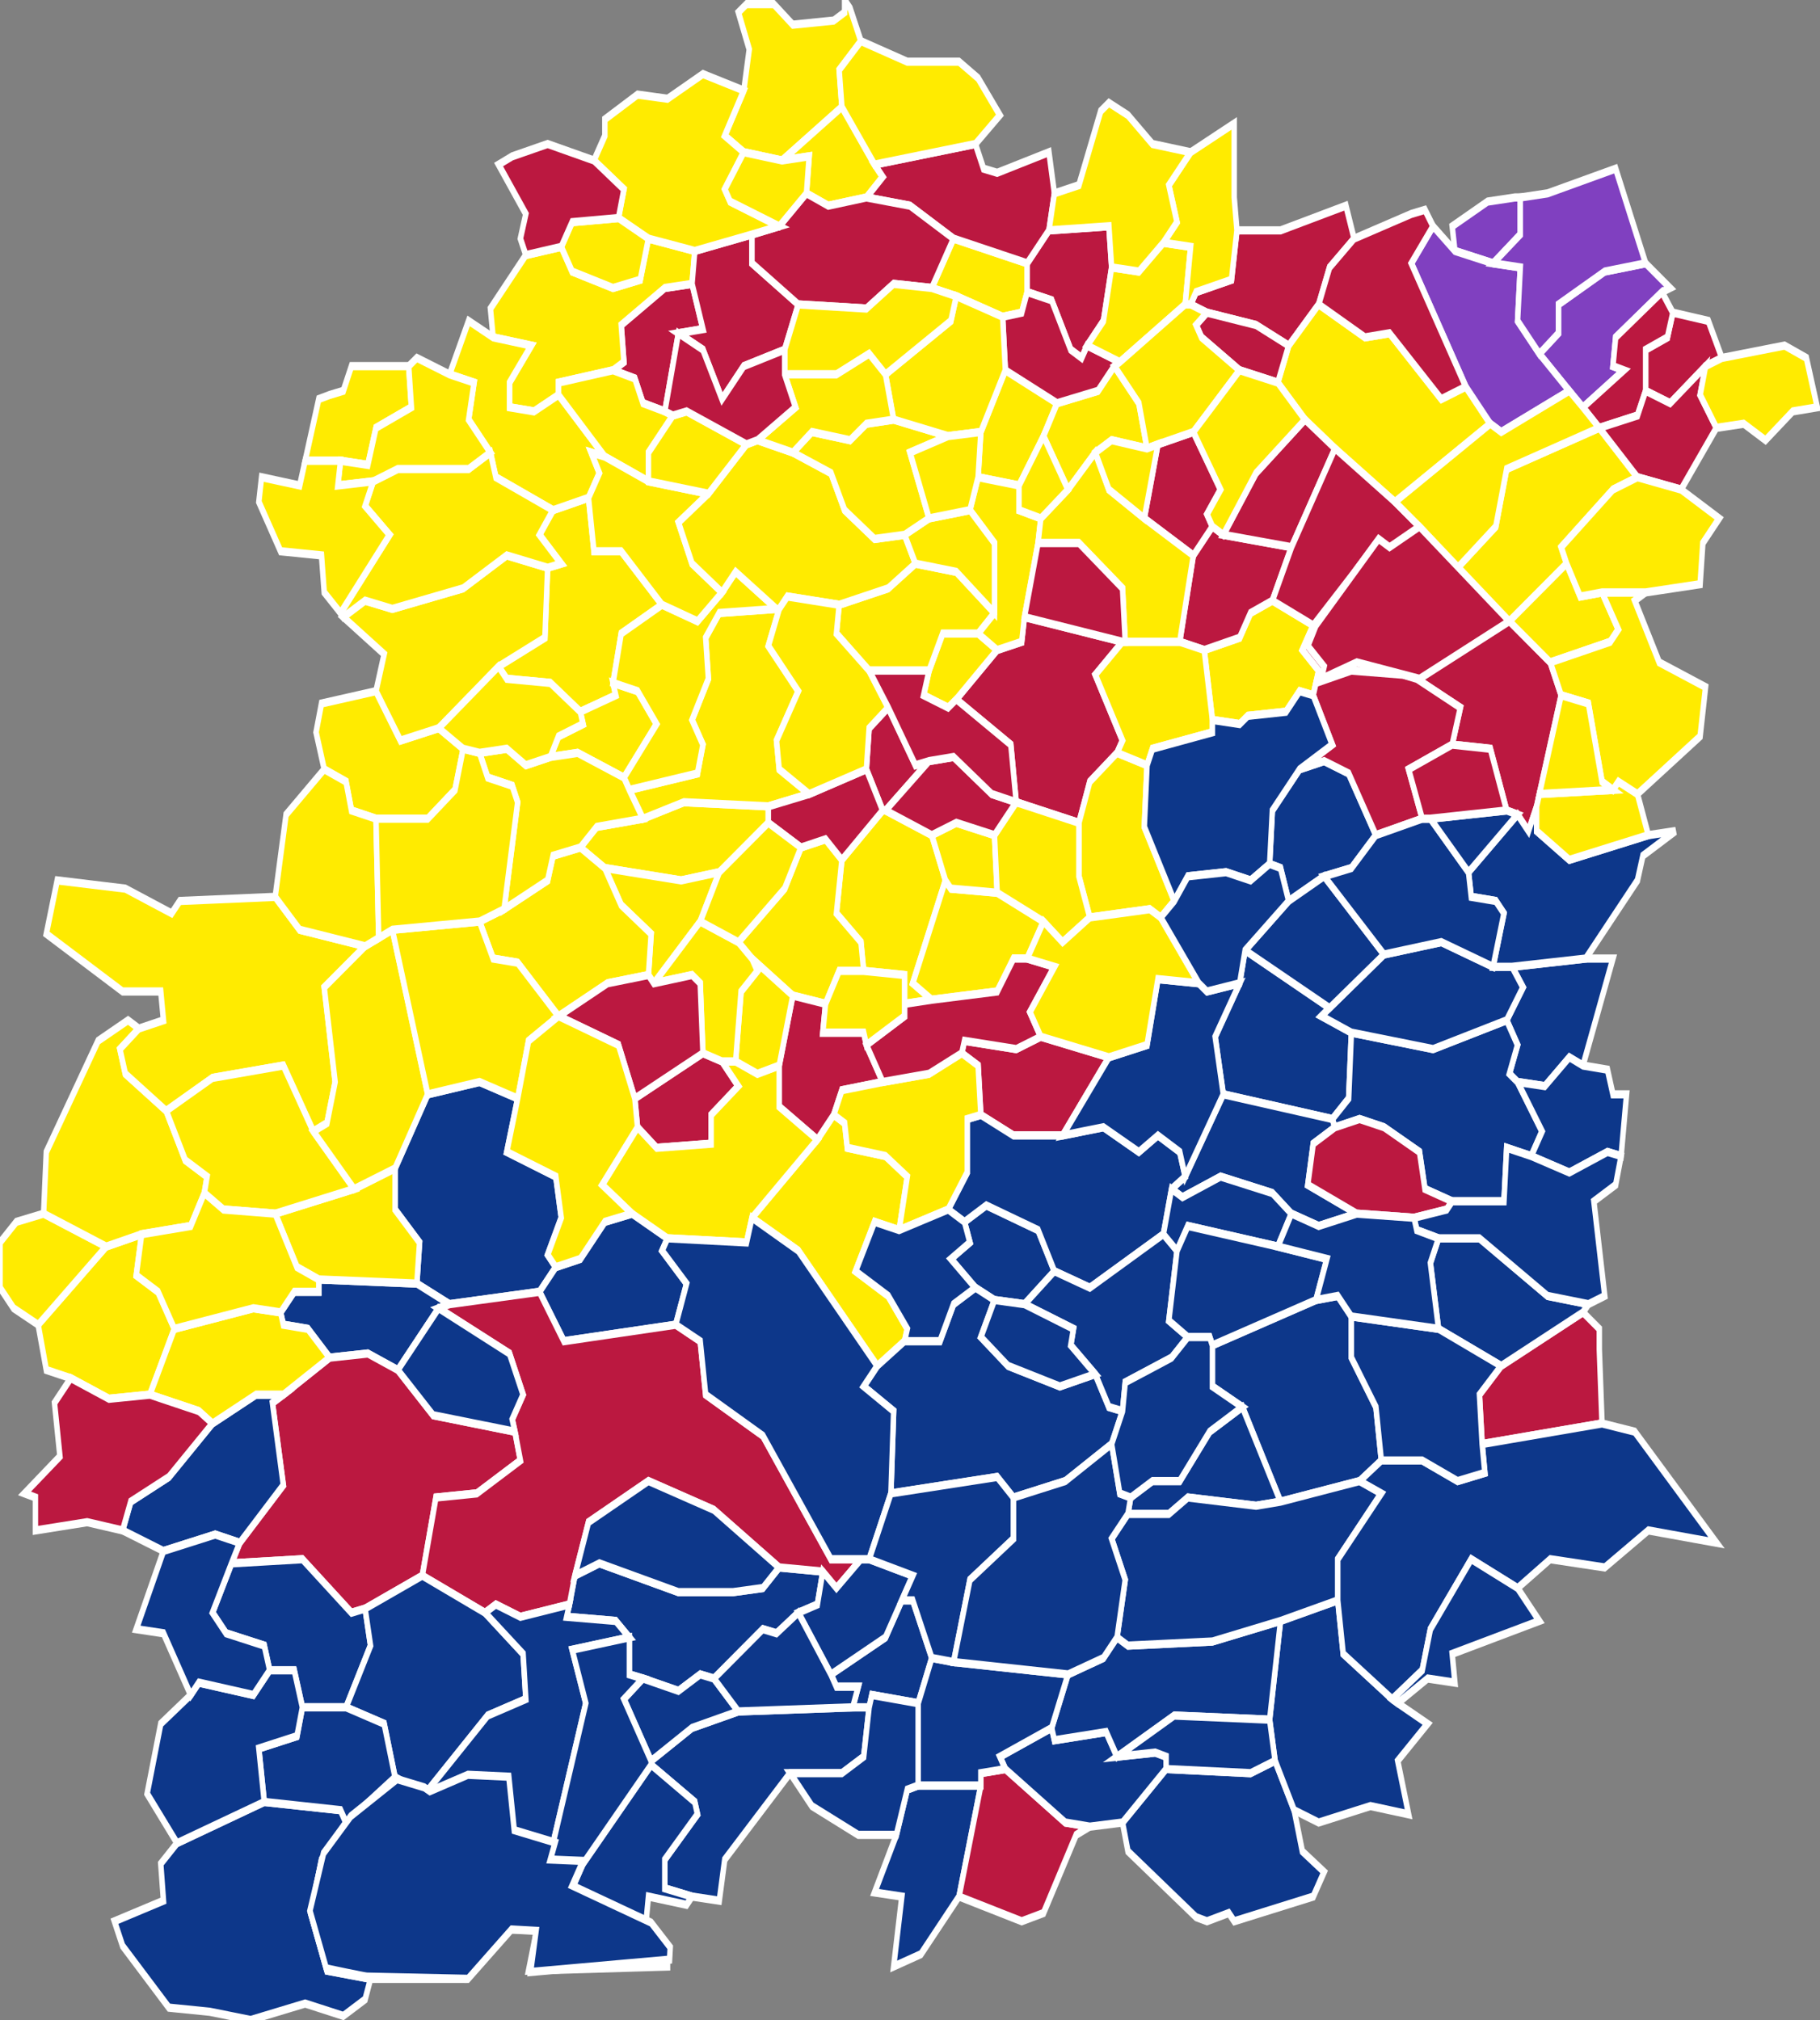 <?xml version="1.0" encoding="UTF-8" standalone="no"?>
<svg
   width="1000"
   height="1110"
   viewBox="1.917 48.285 0.668 0.491"
   preserveAspectRatio="none"
   version="1.1"
   id="svg204"
   sodipodi:docname="L1912022T2.svg"
   inkscape:version="1.2 (dc2aedaf03, 2022-05-15)"
   xmlns:inkscape="http://www.inkscape.org/namespaces/inkscape"
   xmlns:sodipodi="http://sodipodi.sourceforge.net/DTD/sodipodi-0.dtd"
   xmlns="http://www.w3.org/2000/svg"
   xmlns:svg="http://www.w3.org/2000/svg">
  <rect x="1.917" y="48.285" width="0.668" height="0.491" fill="#808080" stroke="none"/>
  <defs
     id="defs208" />
  <sodipodi:namedview
     id="namedview206"
     pagecolor="#ffffff"
     bordercolor="#666666"
     borderopacity="1.0"
     inkscape:showpageshadow="2"
     inkscape:pageopacity="0.0"
     inkscape:pagecheckerboard="0"
     inkscape:deskcolor="#d1d1d1"
     showgrid="false"
     inkscape:zoom="0.94594595"
     inkscape:cx="685.55714"
     inkscape:cy="173.37143"
     inkscape:window-width="1366"
     inkscape:window-height="705"
     inkscape:window-x="-8"
     inkscape:window-y="-8"
     inkscape:window-maximized="1"
     inkscape:current-layer="g200" />
  <style
     type="text/css"
     id="style2"><![CDATA[

.communes { 
	fill           : #b9b9b9;
	fill-opacity   : 1;
	stroke         : white;
	stroke-opacity : 1;
	stroke-width   : 0.002;
}

]]></style>
  <g
     transform="translate(0,48.776) scale(1,-1) translate(0,-48.285)"
     id="g202">
    <g
       class="communes"
       id="g200">
      <polygon
         id="91001 ABBEVILLE-LA-RIVIERE"
         points="2.181,48.314 2.171,48.315 2.161,48.317 2.161,48.324 2.173,48.335 2.172,48.338 2.156,48.347 2.156,48.348 2.171,48.356 2.188,48.36 2.23,48.361 2.236,48.361 2.234,48.349 2.226,48.345 2.207,48.345 2.183,48.324 2.181,48.314"
         style="fill:#0d378a;fill-opacity:1" />
      <polygon
         id="91016 ANGERVILLE"
         points="2.051,48.29 2.043,48.286 2.029,48.289 2.009,48.285 1.994,48.287 1.979,48.288 1.962,48.303 1.959,48.309 1.977,48.314 1.976,48.323 1.982,48.328 2.014,48.338 2.042,48.336 2.044,48.333 2.035,48.324 2.031,48.311 2.037,48.297 2.053,48.295 2.051,48.29"
         style="fill:#0d378a;fill-opacity:1" />
      <polygon
         id="91017 ANGERVILLIERS"
         points="2.055,48.577 2.046,48.579 2.044,48.586 2.036,48.589 2.033,48.598 2.035,48.605 2.055,48.608 2.064,48.596 2.078,48.599 2.087,48.594 2.084,48.584 2.074,48.577 2.055,48.577"
         style="fill:#ffeb00;fill-opacity:1" />
      <polygon
         id="91021 ARPAJON"
         points="2.241,48.579 2.235,48.589 2.236,48.599 2.243,48.604 2.253,48.59 2.258,48.591 2.242,48.579 2.241,48.579"
         style="fill:#bb1840;fill-opacity:1" />
      <polygon
         id="91022 ARRANCOURT"
         points="2.154,48.308 2.127,48.317 2.131,48.323 2.156,48.347 2.172,48.338 2.173,48.335 2.161,48.324 2.161,48.317 2.171,48.315 2.169,48.313 2.155,48.315 2.154,48.308"
         style="fill:#0d378a;fill-opacity:1" />
      <polygon
         id="91027 ATHIS-MONS"
         points="2.39,48.692 2.378,48.697 2.36,48.7 2.354,48.702 2.356,48.705 2.369,48.708 2.371,48.72 2.387,48.72 2.411,48.726 2.414,48.718 2.405,48.711 2.401,48.702 2.39,48.692"
         style="fill:#bb1840;fill-opacity:1" />
      <polygon
         id="91035 AUTHON-LA-PLAINE"
         points="1.972,48.437 1.957,48.436 1.943,48.441 1.934,48.443 1.931,48.454 1.956,48.473 1.969,48.476 1.967,48.466 1.975,48.462 1.981,48.453 1.972,48.437"
         style="fill:#ffeb00;fill-opacity:1" />
      <polygon
         id="91037 AUVERNAUX"
         points="2.498,48.517 2.493,48.519 2.484,48.512 2.474,48.513 2.471,48.515 2.474,48.522 2.47,48.528 2.476,48.536 2.472,48.541 2.499,48.543 2.509,48.543 2.498,48.517"
         style="fill:#0d378a;fill-opacity:1" />
      <polygon
         id="91038 AUVERS-SAINT-GEORGES"
         points="2.239,48.444 2.21,48.472 2.193,48.48 2.217,48.499 2.223,48.505 2.227,48.503 2.228,48.497 2.242,48.495 2.25,48.49 2.247,48.477 2.238,48.479 2.231,48.467 2.243,48.461 2.25,48.453 2.249,48.45 2.239,48.444"
         style="fill:#ffeb00;fill-opacity:1" />
      <polygon
         id="91041 AVRAINVILLE"
         points="2.249,48.532 2.249,48.539 2.234,48.54 2.233,48.547 2.224,48.554 2.226,48.567 2.241,48.579 2.242,48.579 2.259,48.573 2.264,48.562 2.252,48.537 2.259,48.533 2.249,48.532"
         style="fill:#ffeb00;fill-opacity:1" />
      <polygon
         id="91044 BALLAINVILLIERS"
         points="2.291,48.658 2.276,48.66 2.277,48.671 2.286,48.686 2.305,48.678 2.3,48.67 2.291,48.658"
         style="fill:#ffeb00;fill-opacity:1" />
      <polygon
         id="91045 BALLANCOURT-SUR-ESSONNE"
         points="2.406,48.504 2.366,48.51 2.363,48.524 2.372,48.537 2.374,48.545 2.405,48.531 2.402,48.529 2.413,48.525 2.412,48.509 2.406,48.504"
         style="fill:#0d378a;fill-opacity:1" />
      <polygon
         id="91047 BAULNE"
         points="2.415,48.481 2.401,48.478 2.391,48.481 2.384,48.486 2.365,48.49 2.351,48.485 2.347,48.487 2.352,48.49 2.366,48.51 2.406,48.504 2.407,48.502 2.399,48.498 2.397,48.488 2.415,48.481"
         style="fill:#0d378a;fill-opacity:1" />
      <polygon
         id="91064 BIEVRES"
         points="2.204,48.737 2.19,48.739 2.183,48.743 2.19,48.754 2.192,48.764 2.188,48.773 2.191,48.775 2.201,48.775 2.208,48.77 2.223,48.771 2.227,48.773 2.227,48.776 2.229,48.774 2.233,48.766 2.225,48.759 2.226,48.75 2.204,48.737"
         style="fill:#ffeb00;fill-opacity:1" />
      <polygon
         id="91067 BLANDY"
         points="2.245,48.298 2.248,48.315 2.238,48.316 2.246,48.33 2.25,48.341 2.254,48.342 2.277,48.342 2.269,48.315 2.255,48.301 2.245,48.298"
         style="fill:#0d378a;fill-opacity:1" />
      <polygon
         id="91069 BOIGNEVILLE"
         points="2.37,48.309 2.368,48.311 2.36,48.309 2.356,48.31 2.331,48.326 2.329,48.333 2.345,48.346 2.376,48.345 2.385,48.348 2.392,48.336 2.395,48.326 2.403,48.321 2.399,48.315 2.37,48.309"
         style="fill:#0d378a;fill-opacity:1" />
      <polygon
         id="91075 BOIS-HERPIN"
         points="2.236,48.361 2.23,48.361 2.232,48.366 2.224,48.366 2.222,48.369 2.242,48.378 2.248,48.387 2.252,48.387 2.259,48.373 2.254,48.362 2.237,48.364 2.236,48.361"
         style="fill:#0d378a;fill-opacity:1" />
      <polygon
         id="91079 BOISSY-LA-RIVIERE"
         points="2.179,48.368 2.174,48.369 2.166,48.365 2.153,48.368 2.148,48.369 2.148,48.378 2.143,48.382 2.125,48.383 2.126,48.386 2.128,48.393 2.137,48.396 2.166,48.389 2.186,48.389 2.197,48.39 2.203,48.395 2.219,48.394 2.217,48.386 2.21,48.384 2.202,48.379 2.197,48.38 2.179,48.368"
         style="fill:#0d378a;fill-opacity:1" />
      <polygon
         id="91080 BOISSY-LE-CUTTE"
         points="2.293,48.459 2.282,48.46 2.275,48.463 2.266,48.47 2.273,48.474 2.271,48.479 2.279,48.483 2.298,48.477 2.304,48.467 2.293,48.459"
         style="fill:#0d378a;fill-opacity:1" />
      <polygon
         id="91081 BOISSY-LE-SEC"
         points="2.082,48.459 2.07,48.464 2.071,48.474 2.062,48.482 2.062,48.492 2.074,48.51 2.093,48.513 2.107,48.509 2.103,48.496 2.121,48.49 2.123,48.48 2.118,48.471 2.121,48.468 2.115,48.462 2.082,48.459"
         style="fill:#0d378a;fill-opacity:1" />
      <polygon
         id="91085 BOISSY-SOUS-SAINT-YON"
         points="2.22,48.532 2.208,48.534 2.193,48.543 2.188,48.547 2.205,48.56 2.211,48.57 2.22,48.572 2.226,48.567 2.224,48.554 2.233,48.547 2.234,48.54 2.225,48.54 2.22,48.532"
         style="fill:#ffeb00;fill-opacity:1" />
      <polygon
         id="91086 BONDOUFLE"
         points="2.399,48.607 2.394,48.608 2.389,48.603 2.375,48.602 2.372,48.6 2.362,48.601 2.359,48.618 2.372,48.621 2.376,48.627 2.384,48.63 2.399,48.624 2.395,48.618 2.401,48.613 2.4,48.61 2.399,48.607"
         style="fill:#ffeb00;fill-opacity:1" />
      <polygon
         id="91093 BOULLAY-LES-TROUX"
         points="2.067,48.687 2.068,48.677 2.055,48.672 2.052,48.663 2.042,48.664 2.029,48.664 2.034,48.679 2.038,48.68 2.043,48.681 2.046,48.687 2.056,48.687 2.067,48.687"
         style="fill:#ffeb00;fill-opacity:1" />
      <polygon
         id="91095 BOURAY-SUR-JUINE"
         points="2.307,48.5 2.289,48.5 2.277,48.505 2.276,48.517 2.27,48.52 2.271,48.523 2.29,48.521 2.299,48.524 2.324,48.519 2.307,48.5"
         style="fill:#bb1840;fill-opacity:1" />
      <polygon
         id="91097 BOUSSY-SAINT-ANTOINE"
         points="2.543,48.687 2.53,48.678 2.521,48.681 2.521,48.691 2.529,48.694 2.531,48.7 2.544,48.698 2.549,48.689 2.543,48.687"
         style="fill:#bb1840;fill-opacity:1" />
      <polygon
         id="91098 BOUTERVILLIERS"
         points="2.063,48.443 2.052,48.447 2.038,48.446 2.03,48.453 2.021,48.454 2.02,48.457 2.025,48.462 2.034,48.462 2.034,48.465 2.07,48.464 2.082,48.459 2.078,48.458 2.063,48.443"
         style="fill:#0d378a;fill-opacity:1" />
      <polygon
         id="91099 BOUTIGNY-SUR-ESSONNE"
         points="2.387,48.411 2.373,48.434 2.362,48.439 2.362,48.449 2.4,48.46 2.408,48.461 2.413,48.456 2.413,48.446 2.422,48.434 2.424,48.421 2.416,48.416 2.387,48.411"
         style="fill:#0d378a;fill-opacity:1" />
      <polygon
         id="91100 BOUVILLE"
         points="2.289,48.412 2.283,48.417 2.244,48.413 2.245,48.433 2.234,48.439 2.239,48.444 2.249,48.45 2.262,48.45 2.267,48.459 2.275,48.463 2.282,48.46 2.277,48.451 2.287,48.444 2.306,48.439 2.319,48.442 2.324,48.434 2.329,48.433 2.325,48.425 2.308,48.416 2.289,48.412"
         style="fill:#0d378a;fill-opacity:1" />
      <polygon
         id="91103 BRETIGNY-SUR-ORGE"
         points="2.313,48.576 2.29,48.581 2.288,48.595 2.268,48.606 2.283,48.618 2.292,48.62 2.293,48.626 2.329,48.62 2.319,48.612 2.329,48.596 2.327,48.593 2.317,48.586 2.313,48.576"
         style="fill:#bb1840;fill-opacity:1" />
      <polygon
         id="91105 BREUILLET"
         points="2.181,48.564 2.167,48.562 2.139,48.565 2.13,48.57 2.136,48.575 2.153,48.577 2.168,48.581 2.199,48.58 2.199,48.576 2.181,48.564"
         style="fill:#ffeb00;fill-opacity:1" />
      <polygon
         id="91106 BREUX-JOUY"
         points="2.157,48.537 2.155,48.539 2.156,48.549 2.145,48.556 2.139,48.565 2.167,48.562 2.181,48.564 2.174,48.552 2.157,48.537"
         style="fill:#ffeb00;fill-opacity:1" />
      <polygon
         id="91109 BRIERES-LES-SCELLES"
         points="2.165,48.454 2.124,48.45 2.115,48.462 2.121,48.468 2.13,48.47 2.139,48.479 2.149,48.481 2.162,48.475 2.16,48.472 2.169,48.464 2.165,48.454"
         style="fill:#0d378a;fill-opacity:1" />
      <polygon
         id="91111 BRIIS-SOUS-FORGES"
         points="2.13,48.603 2.119,48.61 2.103,48.611 2.1,48.614 2.117,48.621 2.118,48.638 2.123,48.639 2.115,48.646 2.12,48.652 2.133,48.655 2.135,48.642 2.145,48.642 2.16,48.629 2.145,48.622 2.142,48.61 2.143,48.607 2.13,48.603"
         style="fill:#ffeb00;fill-opacity:1" />
      <polygon
         id="91112 BROUY"
         points="2.3,48.311 2.292,48.309 2.269,48.315 2.277,48.342 2.277,48.345 2.286,48.346 2.308,48.333 2.317,48.332 2.312,48.33 2.3,48.311"
         style="fill:#bb1840;fill-opacity:1" />
      <polygon
         id="91114 BRUNOY"
         points="2.498,48.677 2.493,48.681 2.482,48.69 2.489,48.695 2.489,48.702 2.506,48.71 2.521,48.712 2.53,48.706 2.527,48.705 2.51,48.694 2.509,48.687 2.513,48.686 2.498,48.677"
         style="fill:#8040c0;fill-opacity:1" />
      <polygon
         id="91115 BRUYERES-LE-CHATEL"
         points="2.153,48.577 2.148,48.584 2.173,48.588 2.175,48.595 2.171,48.601 2.177,48.611 2.176,48.621 2.181,48.627 2.202,48.628 2.203,48.628 2.199,48.619 2.21,48.608 2.202,48.596 2.203,48.589 2.214,48.583 2.199,48.58 2.168,48.581 2.153,48.577"
         style="fill:#ffeb00;fill-opacity:1" />
      <polygon
         id="91121 BUNO-BONNEVAUX"
         points="2.434,48.335 2.42,48.337 2.401,48.333 2.392,48.336 2.385,48.348 2.383,48.358 2.387,48.382 2.408,48.387 2.41,48.374 2.428,48.363 2.43,48.362 2.441,48.357 2.43,48.348 2.434,48.335"
         style="fill:#0d378a;fill-opacity:1" />
      <polygon
         id="91122 BURES-SUR-YVETTE"
         points="2.161,48.676 2.153,48.678 2.15,48.684 2.142,48.686 2.146,48.688 2.145,48.697 2.161,48.706 2.171,48.707 2.175,48.696 2.166,48.695 2.161,48.676"
         style="fill:#bb1840;fill-opacity:1" />
      <polygon
         id="91129 CERNY"
         points="2.344,48.476 2.317,48.463 2.304,48.467 2.298,48.477 2.279,48.483 2.271,48.479 2.265,48.482 2.272,48.491 2.272,48.504 2.277,48.505 2.289,48.5 2.307,48.5 2.322,48.502 2.335,48.496 2.342,48.5 2.35,48.496 2.352,48.49 2.347,48.487 2.344,48.476"
         style="fill:#0d378a;fill-opacity:1" />
      <polygon
         id="91130 CHALO-SAINT-MARS"
         points="2.051,48.385 2.046,48.384 2.028,48.397 2.002,48.396 2.005,48.401 2.021,48.415 2.017,48.435 2.021,48.437 2.038,48.446 2.052,48.447 2.063,48.443 2.076,48.432 2.106,48.428 2.108,48.421 2.092,48.413 2.077,48.412 2.072,48.393 2.051,48.385"
         style="fill:#bb1840;fill-opacity:1" />
      <polygon
         id="91131 CHALOU-MOULINEUX"
         points="2.044,48.361 2.028,48.361 2.025,48.37 2.016,48.37 2.014,48.376 2,48.379 1.995,48.384 2.002,48.396 2.028,48.397 2.046,48.384 2.051,48.385 2.053,48.376 2.044,48.361"
         style="fill:#0d378a;fill-opacity:1" />
      <polygon
         id="91132 CHAMARANDE"
         points="2.217,48.499 2.203,48.507 2.203,48.517 2.208,48.534 2.22,48.532 2.219,48.525 2.234,48.525 2.235,48.522 2.241,48.513 2.226,48.511 2.223,48.505 2.217,48.499"
         style="fill:#bb1840;fill-opacity:1" />
      <polygon
         id="91135 CHAMPCUEIL"
         points="2.479,48.495 2.47,48.497 2.469,48.484 2.45,48.484 2.44,48.487 2.438,48.496 2.425,48.502 2.416,48.504 2.407,48.502 2.406,48.504 2.412,48.509 2.413,48.525 2.443,48.521 2.47,48.528 2.474,48.522 2.471,48.515 2.474,48.513 2.483,48.501 2.479,48.495"
         style="fill:#0d378a;fill-opacity:1" />
      <polygon
         id="91136 CHAMPLAN"
         points="2.285,48.699 2.268,48.704 2.259,48.706 2.267,48.718 2.294,48.712 2.294,48.705 2.292,48.7 2.285,48.699"
         style="fill:#ffeb00;fill-opacity:1" />
      <polygon
         id="91137 CHAMPMOTTEUX"
         points="2.317,48.332 2.308,48.333 2.286,48.346 2.284,48.349 2.303,48.356 2.304,48.353 2.323,48.355 2.327,48.349 2.341,48.35 2.345,48.349 2.345,48.346 2.329,48.333 2.317,48.332"
         style="fill:#0d378a;fill-opacity:1" />
      <polygon
         id="91145 CHATIGNONVILLE"
         points="1.931,48.454 1.922,48.458 1.917,48.463 1.917,48.474 1.923,48.479 1.933,48.481 1.956,48.473 1.931,48.454"
         style="fill:#ffeb00;fill-opacity:1" />
      <polygon
         id="91148 CHAUFFOUR-LES-ETRECHY"
         points="2.182,48.518 2.188,48.512 2.178,48.505 2.178,48.498 2.158,48.497 2.151,48.502 2.15,48.509 2.175,48.52 2.182,48.518"
         style="fill:#bb1840;fill-opacity:1" />
      <polygon
         id="91156 CHEPTAINVILLE"
         points="2.259,48.533 2.252,48.537 2.264,48.562 2.266,48.56 2.283,48.559 2.3,48.552 2.294,48.543 2.289,48.543 2.283,48.535 2.259,48.533"
         style="fill:#ffeb00;fill-opacity:1" />
      <polygon
         id="91159 CHEVANNES"
         points="2.47,48.528 2.443,48.521 2.413,48.525 2.402,48.529 2.405,48.531 2.425,48.544 2.446,48.547 2.465,48.541 2.472,48.541 2.476,48.536 2.47,48.528"
         style="fill:#0d378a;fill-opacity:1" />
      <polygon
         id="91161 CHILLY-MAZARIN"
         points="2.316,48.692 2.314,48.689 2.31,48.691 2.303,48.703 2.294,48.705 2.294,48.712 2.302,48.72 2.324,48.721 2.325,48.711 2.322,48.698 2.316,48.692"
         style="fill:#bb1840;fill-opacity:1" />
      <polygon
         id="91174 CORBEIL-ESSONNES"
         points="2.481,48.58 2.478,48.574 2.474,48.578 2.47,48.579 2.464,48.594 2.45,48.595 2.453,48.604 2.437,48.611 2.47,48.625 2.471,48.625 2.486,48.615 2.49,48.607 2.482,48.583 2.481,48.58"
         style="fill:#bb1840;fill-opacity:1" />
      <polygon
         id="91175 CORBREUSE"
         points="1.956,48.473 1.933,48.481 1.934,48.496 1.953,48.523 1.964,48.528 1.968,48.526 1.961,48.521 1.963,48.515 1.978,48.506 1.985,48.494 1.993,48.49 1.992,48.486 1.987,48.478 1.969,48.476 1.956,48.473"
         style="fill:#ffeb00;fill-opacity:1" />
      <polygon
         id="91179 LE COUDRAY-MONTCEAUX"
         points="2.472,48.541 2.465,48.541 2.469,48.554 2.466,48.557 2.457,48.558 2.456,48.564 2.474,48.578 2.478,48.574 2.481,48.58 2.481,48.574 2.493,48.567 2.522,48.573 2.532,48.574 2.52,48.568 2.518,48.562 2.499,48.543 2.472,48.541"
         style="fill:#0d378a;fill-opacity:1" />
      <polygon
         id="91180 COURANCES"
         points="2.461,48.425 2.46,48.437 2.468,48.444 2.498,48.457 2.504,48.453 2.504,48.448 2.505,48.43 2.461,48.425"
         style="fill:#bb1840;fill-opacity:1" />
      <polygon
         id="91182 COURCOURONNES"
         points="2.4,48.61 2.401,48.613 2.395,48.618 2.399,48.624 2.413,48.636 2.425,48.63 2.425,48.62 2.432,48.612 2.413,48.613 2.4,48.61"
         style="fill:#bb1840;fill-opacity:1" />
      <polygon
         id="91184 COURDIMANCHE-SUR-ESSONNE"
         points="2.331,48.408 2.332,48.412 2.34,48.416 2.35,48.416 2.361,48.428 2.373,48.434 2.387,48.411 2.378,48.41 2.353,48.412 2.346,48.408 2.331,48.408"
         style="fill:#0d378a;fill-opacity:1" />
      <polygon
         id="91186 COURSON-MONTELOUP"
         points="2.146,48.587 2.129,48.593 2.119,48.592 2.122,48.597 2.131,48.6 2.13,48.603 2.143,48.607 2.142,48.61 2.151,48.608 2.158,48.6 2.146,48.587"
         style="fill:#ffeb00;fill-opacity:1" />
      <polygon
         id="91191 CROSNE"
         points="2.465,48.712 2.451,48.715 2.45,48.721 2.463,48.727 2.473,48.728 2.475,48.728 2.475,48.719 2.465,48.712"
         style="fill:#8040c0;fill-opacity:1" />
      <polygon
         id="91195 DANNEMOIS"
         points="2.468,48.444 2.445,48.453 2.442,48.469 2.445,48.475 2.46,48.475 2.485,48.461 2.5,48.459 2.498,48.457 2.468,48.444"
         style="fill:#0d378a;fill-opacity:1" />
      <polygon
         id="91198 D'HUISON-LONGUEVILLE"
         points="2.329,48.433 2.324,48.434 2.319,48.442 2.31,48.449 2.311,48.453 2.293,48.459 2.304,48.467 2.317,48.463 2.344,48.476 2.349,48.472 2.346,48.455 2.353,48.451 2.347,48.446 2.33,48.44 2.329,48.433"
         style="fill:#0d378a;fill-opacity:1" />
      <polygon
         id="91200 DOURDAN"
         points="2.032,48.501 2.021,48.517 1.995,48.514 1.978,48.506 1.963,48.515 1.961,48.521 1.968,48.526 1.977,48.528 1.976,48.535 1.962,48.535 1.934,48.549 1.938,48.562 1.963,48.56 1.98,48.554 1.983,48.557 2.018,48.558 2.027,48.55 2.051,48.546 2.036,48.536 2.04,48.513 2.037,48.503 2.032,48.501"
         style="fill:#ffeb00;fill-opacity:1" />
      <polygon
         id="91201 DRAVEIL"
         points="2.429,48.654 2.407,48.667 2.396,48.674 2.386,48.683 2.39,48.692 2.401,48.702 2.418,48.694 2.427,48.695 2.446,48.679 2.455,48.682 2.464,48.673 2.429,48.654"
         style="fill:#ffeb00;fill-opacity:1" />
      <polygon
         id="91204 ECHARCON"
         points="2.39,48.557 2.387,48.565 2.383,48.566 2.384,48.579 2.394,48.589 2.403,48.591 2.412,48.588 2.422,48.573 2.413,48.565 2.403,48.563 2.39,48.557"
         style="fill:#0d378a;fill-opacity:1" />
      <polygon
         id="91207 EGLY"
         points="2.226,48.567 2.22,48.572 2.211,48.57 2.199,48.576 2.199,48.58 2.214,48.583 2.235,48.589 2.241,48.579 2.226,48.567"
         style="fill:#bb1840;fill-opacity:1" />
      <polygon
         id="91215 EPINAY-SOUS-SENART"
         points="2.504,48.672 2.498,48.677 2.513,48.686 2.509,48.687 2.51,48.694 2.527,48.705 2.531,48.7 2.529,48.694 2.521,48.691 2.521,48.681 2.518,48.675 2.504,48.672"
         style="fill:#bb1840;fill-opacity:1" />
      <polygon
         id="91216 EPINAY-SUR-ORGE"
         points="2.309,48.657 2.3,48.67 2.305,48.678 2.32,48.681 2.326,48.687 2.335,48.678 2.338,48.667 2.325,48.669 2.319,48.666 2.309,48.657"
         style="fill:#ffeb00;fill-opacity:1" />
      <polygon
         id="91222 ESTOUCHES"
         points="2.111,48.297 2.114,48.307 2.119,48.324 2.131,48.323 2.127,48.317 2.154,48.308 2.162,48.303 2.162,48.298 2.111,48.297"
         style="fill:#0d378a;fill-opacity:1" />
      <polygon
         id="91223 ETAMPES"
         points="2.126,48.386 2.108,48.383 2.099,48.386 2.095,48.384 2.072,48.393 2.077,48.412 2.092,48.413 2.108,48.421 2.106,48.428 2.105,48.431 2.109,48.437 2.104,48.447 2.078,48.458 2.082,48.459 2.115,48.462 2.124,48.45 2.165,48.454 2.174,48.45 2.176,48.437 2.197,48.427 2.222,48.397 2.233,48.397 2.224,48.39 2.219,48.394 2.203,48.395 2.179,48.409 2.155,48.416 2.133,48.406 2.128,48.393 2.126,48.386"
         style="fill:#bb1840;fill-opacity:1" />
      <polygon
         id="91225 ETIOLLES"
         points="2.471,48.625 2.47,48.625 2.452,48.638 2.466,48.648 2.47,48.662 2.504,48.672 2.518,48.66 2.509,48.657 2.49,48.643 2.492,48.639 2.471,48.625"
         style="fill:#ffeb00;fill-opacity:1" />
      <polygon
         id="91226 ETRECHY"
         points="2.193,48.48 2.191,48.474 2.162,48.475 2.149,48.481 2.138,48.488 2.151,48.502 2.158,48.497 2.178,48.498 2.178,48.505 2.188,48.512 2.182,48.518 2.187,48.518 2.195,48.515 2.203,48.517 2.203,48.507 2.217,48.499 2.193,48.48"
         style="fill:#ffeb00;fill-opacity:1" />
      <polygon
         id="91228 EVRY"
         points="2.437,48.611 2.432,48.612 2.425,48.62 2.425,48.63 2.413,48.636 2.422,48.644 2.426,48.642 2.438,48.648 2.452,48.638 2.47,48.625 2.437,48.611"
         style="fill:#bb1840;fill-opacity:1" />
      <polygon
         id="91232 LA FERTE-ALAIS"
         points="2.349,48.472 2.344,48.476 2.347,48.487 2.351,48.485 2.365,48.49 2.384,48.486 2.391,48.481 2.386,48.473 2.353,48.478 2.349,48.472"
         style="fill:#0d378a;fill-opacity:1" />
      <polygon
         id="91235 FLEURY-MEROGIS"
         points="2.359,48.618 2.35,48.62 2.355,48.641 2.362,48.648 2.366,48.646 2.391,48.643 2.384,48.63 2.376,48.627 2.372,48.621 2.359,48.618"
         style="fill:#bb1840;fill-opacity:1" />
      <polygon
         id="91240 FONTAINE-LA-RIVIERE"
         points="2.156,48.348 2.146,48.363 2.153,48.368 2.166,48.365 2.174,48.369 2.179,48.368 2.188,48.36 2.171,48.356 2.156,48.348"
         style="fill:#0d378a;fill-opacity:1" />
      <polygon
         id="91243 FONTENAY-LES-BRIIS"
         points="2.148,48.584 2.146,48.587 2.158,48.6 2.151,48.608 2.142,48.61 2.145,48.622 2.16,48.629 2.173,48.625 2.182,48.632 2.187,48.637 2.202,48.628 2.181,48.627 2.176,48.621 2.177,48.611 2.171,48.601 2.175,48.595 2.173,48.588 2.148,48.584"
         style="fill:#ffeb00;fill-opacity:1" />
      <polygon
         id="91244 FONTENAY-LE-VICOMTE"
         points="2.405,48.531 2.374,48.545 2.39,48.557 2.403,48.563 2.425,48.544 2.405,48.531"
         style="fill:#0d378a;fill-opacity:1" />
      <polygon
         id="91247 LA FORET-LE-ROI"
         points="2.07,48.464 2.034,48.465 2.026,48.468 2.018,48.481 2.047,48.487 2.062,48.492 2.062,48.482 2.071,48.474 2.07,48.464"
         style="fill:#ffeb00;fill-opacity:1" />
      <polygon
         id="91248 LA FORET-SAINTE-CROIX"
         points="2.222,48.369 2.21,48.384 2.217,48.386 2.219,48.394 2.224,48.39 2.233,48.397 2.236,48.397 2.252,48.393 2.248,48.387 2.242,48.378 2.222,48.369"
         style="fill:#0d378a;fill-opacity:1" />
      <polygon
         id="91249 FORGES-LES-BAINS"
         points="2.078,48.599 2.064,48.596 2.055,48.608 2.058,48.617 2.043,48.626 2.051,48.63 2.061,48.628 2.087,48.633 2.103,48.641 2.118,48.638 2.117,48.621 2.1,48.614 2.078,48.599"
         style="fill:#ffeb00;fill-opacity:1" />
      <polygon
         id="91272 GIF-SUR-YVETTE"
         points="2.122,48.68 2.113,48.676 2.104,48.677 2.104,48.683 2.112,48.692 2.098,48.694 2.097,48.701 2.11,48.714 2.123,48.716 2.127,48.71 2.142,48.706 2.152,48.708 2.155,48.718 2.172,48.715 2.171,48.707 2.161,48.706 2.145,48.697 2.146,48.688 2.142,48.686 2.122,48.683 2.122,48.68"
         style="fill:#ffeb00;fill-opacity:1" />
      <polygon
         id="91273 GIRONVILLE-SUR-ESSONNE"
         points="2.327,48.349 2.323,48.355 2.304,48.353 2.303,48.356 2.309,48.369 2.322,48.373 2.327,48.378 2.331,48.376 2.362,48.377 2.387,48.382 2.383,48.358 2.348,48.359 2.327,48.349"
         style="fill:#0d378a;fill-opacity:1" />
      <polygon
         id="91274 GOMETZ-LA-VILLE"
         points="2.12,48.652 2.099,48.66 2.097,48.666 2.089,48.674 2.091,48.683 2.082,48.685 2.089,48.698 2.098,48.694 2.112,48.692 2.104,48.683 2.104,48.677 2.113,48.676 2.122,48.68 2.139,48.665 2.134,48.666 2.137,48.661 2.133,48.655 2.12,48.652"
         style="fill:#ffeb00;fill-opacity:1" />
      <polygon
         id="91275 GOMETZ-LE-CHATEL"
         points="2.155,48.659 2.139,48.665 2.122,48.68 2.122,48.683 2.142,48.686 2.15,48.684 2.153,48.678 2.161,48.676 2.164,48.675 2.155,48.666 2.155,48.659"
         style="fill:#ffeb00;fill-opacity:1" />
      <polygon
         id="91284 LES GRANGES-LE-ROI"
         points="2.018,48.481 1.999,48.482 1.992,48.486 1.993,48.49 1.985,48.494 1.978,48.506 1.995,48.514 2.021,48.517 2.032,48.501 2.047,48.487 2.018,48.481"
         style="fill:#ffeb00;fill-opacity:1" />
      <polygon
         id="91286 GRIGNY"
         points="2.391,48.643 2.366,48.646 2.378,48.661 2.396,48.674 2.407,48.667 2.391,48.643"
         style="fill:#bb1840;fill-opacity:1" />
      <polygon
         id="91292 GUIBEVILLE"
         points="2.283,48.559 2.266,48.56 2.264,48.562 2.259,48.573 2.268,48.576 2.282,48.573 2.283,48.559"
         style="fill:#ffeb00;fill-opacity:1" />
      <polygon
         id="91293 GUIGNEVILLE-SUR-ESSONNE"
         points="2.362,48.449 2.361,48.451 2.353,48.451 2.346,48.455 2.349,48.472 2.353,48.478 2.386,48.473 2.404,48.47 2.4,48.46 2.362,48.449"
         style="fill:#0d378a;fill-opacity:1" />
      <polygon
         id="91294 GUILLERVAL"
         points="2.073,48.34 2.062,48.344 2.058,48.357 2.044,48.361 2.053,48.376 2.051,48.385 2.072,48.393 2.095,48.384 2.109,48.374 2.11,48.363 2.096,48.359 2.073,48.34"
         style="fill:#0d378a;fill-opacity:1" />
      <polygon
         id="91312 IGNY"
         points="2.235,48.728 2.221,48.726 2.213,48.729 2.214,48.738 2.204,48.737 2.226,48.75 2.238,48.736 2.241,48.733 2.235,48.728"
         style="fill:#ffeb00;fill-opacity:1" />
      <polygon
         id="91315 ITTEVILLE"
         points="2.352,48.49 2.35,48.496 2.342,48.5 2.335,48.496 2.322,48.502 2.307,48.5 2.324,48.519 2.338,48.522 2.342,48.538 2.357,48.537 2.36,48.535 2.372,48.537 2.363,48.524 2.366,48.51 2.352,48.49"
         style="fill:#0d378a;fill-opacity:1" />
      <polygon
         id="91318 JANVILLE-SUR-JUINE"
         points="2.247,48.477 2.25,48.49 2.242,48.495 2.228,48.497 2.227,48.503 2.223,48.505 2.226,48.511 2.241,48.513 2.258,48.515 2.27,48.52 2.276,48.517 2.277,48.505 2.272,48.504 2.272,48.491 2.265,48.482 2.247,48.477"
         style="fill:#ffeb00;fill-opacity:1" />
      <polygon
         id="91319 JANVRY"
         points="2.182,48.632 2.173,48.625 2.16,48.629 2.145,48.642 2.135,48.642 2.133,48.655 2.137,48.661 2.134,48.666 2.139,48.665 2.155,48.659 2.177,48.656 2.166,48.649 2.171,48.639 2.182,48.632"
         style="fill:#ffeb00;fill-opacity:1" />
      <polygon
         id="91326 JUVISY-SUR-ORGE"
         points="2.386,48.683 2.372,48.686 2.358,48.694 2.356,48.697 2.36,48.7 2.378,48.697 2.39,48.692 2.386,48.683"
         style="fill:#bb1840;fill-opacity:1" />
      <polygon
         id="91330 LARDY"
         points="2.241,48.513 2.235,48.522 2.249,48.529 2.249,48.532 2.259,48.533 2.283,48.535 2.289,48.543 2.294,48.543 2.304,48.541 2.295,48.53 2.299,48.524 2.29,48.521 2.271,48.523 2.27,48.52 2.258,48.515 2.241,48.513"
         style="fill:#bb1840;fill-opacity:1" />
      <polygon
         id="91332 LEUDEVILLE"
         points="2.343,48.553 2.339,48.555 2.317,48.553 2.313,48.563 2.313,48.576 2.317,48.586 2.327,48.593 2.338,48.59 2.337,48.575 2.348,48.557 2.343,48.553"
         style="fill:#ffeb00;fill-opacity:1" />
      <polygon
         id="91333 LEUVILLE-SUR-ORGE"
         points="2.268,48.606 2.265,48.604 2.256,48.607 2.258,48.613 2.263,48.622 2.276,48.622 2.283,48.618 2.268,48.606"
         style="fill:#ffeb00;fill-opacity:1" />
      <polygon
         id="91338 LIMOURS"
         points="2.043,48.626 2.042,48.627 2.06,48.646 2.051,48.653 2.054,48.659 2.063,48.662 2.089,48.662 2.097,48.666 2.099,48.66 2.12,48.652 2.115,48.646 2.123,48.639 2.118,48.638 2.103,48.641 2.087,48.633 2.061,48.628 2.051,48.63 2.043,48.626"
         style="fill:#ffeb00;fill-opacity:1" />
      <polygon
         id="91339 LINAS"
         points="2.236,48.613 2.224,48.622 2.225,48.629 2.243,48.633 2.253,48.639 2.268,48.637 2.282,48.627 2.276,48.622 2.263,48.622 2.258,48.613 2.236,48.613"
         style="fill:#ffeb00;fill-opacity:1" />
      <polygon
         id="91340 LISSES"
         points="2.422,48.573 2.412,48.588 2.403,48.591 2.394,48.589 2.406,48.595 2.399,48.607 2.4,48.61 2.413,48.613 2.432,48.612 2.437,48.611 2.453,48.604 2.45,48.595 2.434,48.589 2.439,48.577 2.422,48.573"
         style="fill:#bb1840;fill-opacity:1" />
      <polygon
         id="91345 LONGJUMEAU"
         points="2.305,48.678 2.286,48.686 2.285,48.699 2.292,48.7 2.294,48.705 2.303,48.703 2.31,48.691 2.314,48.689 2.316,48.692 2.328,48.688 2.326,48.687 2.32,48.681 2.305,48.678"
         style="fill:#bb1840;fill-opacity:1" />
      <polygon
         id="91347 LONGPONT-SUR-ORGE"
         points="2.283,48.618 2.276,48.622 2.282,48.627 2.282,48.644 2.273,48.652 2.276,48.66 2.291,48.658 2.291,48.652 2.299,48.65 2.298,48.644 2.293,48.626 2.292,48.62 2.283,48.618"
         style="fill:#ffeb00;fill-opacity:1" />
      <polygon
         id="91359 MAISSE"
         points="2.387,48.382 2.362,48.377 2.331,48.376 2.327,48.378 2.33,48.392 2.325,48.402 2.331,48.408 2.346,48.408 2.353,48.412 2.378,48.41 2.387,48.411 2.416,48.416 2.424,48.413 2.408,48.397 2.408,48.387 2.387,48.382"
         style="fill:#0d378a;fill-opacity:1" />
      <polygon
         id="91363 MARCOUSSIS"
         points="2.203,48.628 2.202,48.628 2.187,48.637 2.182,48.632 2.171,48.639 2.166,48.649 2.177,48.656 2.191,48.668 2.195,48.669 2.208,48.666 2.222,48.661 2.227,48.652 2.238,48.645 2.249,48.646 2.253,48.639 2.243,48.633 2.225,48.629 2.206,48.631 2.203,48.628"
         style="fill:#ffeb00;fill-opacity:1" />
      <polygon
         id="91374 MAROLLES-EN-BEAUCE"
         points="2.188,48.36 2.179,48.368 2.197,48.38 2.202,48.379 2.21,48.384 2.222,48.369 2.224,48.366 2.232,48.366 2.23,48.361 2.188,48.36"
         style="fill:#0d378a;fill-opacity:1" />
      <polygon
         id="91376 MAROLLES-EN-HUREPOIX"
         points="2.317,48.553 2.307,48.547 2.3,48.552 2.283,48.559 2.282,48.573 2.29,48.581 2.313,48.576 2.313,48.563 2.317,48.553"
         style="fill:#ffeb00;fill-opacity:1" />
      <polygon
         id="91377 MASSY"
         points="2.294,48.712 2.267,48.718 2.251,48.726 2.235,48.728 2.241,48.733 2.238,48.736 2.275,48.741 2.278,48.735 2.283,48.734 2.302,48.739 2.304,48.729 2.302,48.72 2.294,48.712"
         style="fill:#bb1840;fill-opacity:1" />
      <polygon
         id="91378 MAUCHAMPS"
         points="2.203,48.517 2.195,48.515 2.187,48.518 2.189,48.535 2.195,48.54 2.193,48.543 2.208,48.534 2.203,48.517"
         style="fill:#ffeb00;fill-opacity:1" />
      <polygon
         id="91386 MENNECY"
         points="2.465,48.541 2.446,48.547 2.425,48.544 2.403,48.563 2.413,48.565 2.422,48.573 2.439,48.577 2.442,48.577 2.456,48.564 2.457,48.558 2.466,48.557 2.469,48.554 2.465,48.541"
         style="fill:#0d378a;fill-opacity:1" />
      <polygon
         id="91390 MEREVILLE"
         points="2.114,48.307 2.104,48.307 2.088,48.295 2.053,48.295 2.037,48.297 2.031,48.311 2.035,48.324 2.044,48.333 2.062,48.344 2.073,48.34 2.087,48.344 2.103,48.343 2.105,48.331 2.12,48.328 2.119,48.324 2.114,48.307"
         style="fill:#0d378a;fill-opacity:1" />
      <polygon
         id="91393 MEROBERT"
         points="1.977,48.399 1.962,48.404 1.965,48.411 1.979,48.417 1.995,48.43 2.011,48.437 2.021,48.437 2.017,48.435 2.021,48.415 2.005,48.401 1.996,48.403 1.977,48.399"
         style="fill:#0d378a;fill-opacity:1" />
      <polygon
         id="91399 MESPUITS"
         points="2.277,48.342 2.254,48.342 2.254,48.362 2.259,48.373 2.267,48.372 2.309,48.369 2.303,48.356 2.284,48.349 2.286,48.346 2.277,48.345 2.277,48.342"
         style="fill:#0d378a;fill-opacity:1" />
      <polygon
         id="91405 MILLY-LA-FORET"
         points="2.428,48.363 2.41,48.374 2.408,48.387 2.408,48.397 2.424,48.413 2.416,48.416 2.424,48.421 2.439,48.421 2.452,48.416 2.462,48.418 2.461,48.425 2.505,48.43 2.517,48.428 2.547,48.401 2.522,48.404 2.506,48.395 2.486,48.397 2.474,48.39 2.457,48.397 2.442,48.38 2.439,48.37 2.428,48.363"
         style="fill:#0d378a;fill-opacity:1" />
      <polygon
         id="91408 MOIGNY-SUR-ECOLE"
         points="2.461,48.425 2.462,48.418 2.452,48.416 2.439,48.421 2.424,48.421 2.422,48.434 2.413,48.446 2.413,48.456 2.445,48.453 2.468,48.444 2.46,48.437 2.461,48.425"
         style="fill:#0d378a;fill-opacity:1" />
      <polygon
         id="91411 LES MOLIERES"
         points="2.054,48.659 2.041,48.658 2.042,48.664 2.052,48.663 2.055,48.672 2.068,48.677 2.067,48.687 2.07,48.689 2.082,48.685 2.091,48.683 2.089,48.674 2.097,48.666 2.089,48.662 2.063,48.662 2.054,48.659"
         style="fill:#ffeb00;fill-opacity:1" />
      <polygon
         id="91412 MONDEVILLE"
         points="2.436,48.48 2.415,48.481 2.397,48.488 2.399,48.498 2.407,48.502 2.416,48.504 2.425,48.502 2.438,48.496 2.44,48.487 2.45,48.484 2.448,48.482 2.436,48.48"
         style="fill:#bb1840;fill-opacity:1" />
      <polygon
         id="91414 MONNERVILLE"
         points="2.044,48.333 2.042,48.336 2.014,48.338 2.012,48.351 2.026,48.354 2.028,48.361 2.044,48.361 2.058,48.357 2.062,48.344 2.044,48.333"
         style="fill:#0d378a;fill-opacity:1" />
      <polygon
         id="91421 MONTGERON"
         points="2.493,48.681 2.468,48.671 2.464,48.673 2.455,48.682 2.435,48.712 2.443,48.721 2.451,48.715 2.465,48.712 2.475,48.711 2.474,48.698 2.482,48.69 2.493,48.681"
         style="fill:#8040c0;fill-opacity:1" />
      <polygon
         id="91425 MONTLHERY"
         points="2.282,48.627 2.268,48.637 2.253,48.639 2.249,48.646 2.258,48.65 2.273,48.652 2.282,48.644 2.282,48.627"
         style="fill:#ffeb00;fill-opacity:1" />
      <polygon
         id="91432 MORANGIS"
         points="2.328,48.688 2.316,48.692 2.322,48.698 2.325,48.711 2.335,48.71 2.344,48.717 2.354,48.716 2.352,48.702 2.328,48.688"
         style="fill:#ffeb00;fill-opacity:1" />
      <polygon
         id="91433 MORIGNY-CHAMPIGNY"
         points="2.233,48.397 2.222,48.397 2.197,48.427 2.176,48.437 2.174,48.45 2.165,48.454 2.169,48.464 2.16,48.472 2.162,48.475 2.191,48.474 2.193,48.48 2.21,48.472 2.239,48.444 2.234,48.439 2.245,48.433 2.244,48.413 2.236,48.397 2.233,48.397"
         style="fill:#0d378a;fill-opacity:1" />
      <polygon
         id="91434 MORSANG-SUR-ORGE"
         points="2.355,48.641 2.337,48.65 2.342,48.668 2.355,48.671 2.365,48.657 2.36,48.651 2.362,48.648 2.355,48.641"
         style="fill:#bb1840;fill-opacity:1" />
      <polygon
         id="91435 MORSANG-SUR-SEINE"
         points="2.522,48.573 2.493,48.567 2.481,48.574 2.481,48.58 2.482,48.583 2.509,48.584 2.511,48.586 2.518,48.583 2.522,48.573"
         style="fill:#ffeb00;fill-opacity:1" />
      <polygon
         id="91441 NAINVILLE-LES-ROCHES"
         points="2.512,48.495 2.507,48.496 2.493,48.491 2.479,48.495 2.483,48.501 2.474,48.513 2.484,48.512 2.493,48.519 2.498,48.517 2.507,48.516 2.509,48.51 2.514,48.51 2.512,48.495"
         style="fill:#0d378a;fill-opacity:1" />
      <polygon
         id="91457 LA NORVILLE"
         points="2.282,48.573 2.268,48.576 2.259,48.573 2.242,48.579 2.258,48.591 2.267,48.592 2.281,48.583 2.29,48.581 2.282,48.573"
         style="fill:#bb1840;fill-opacity:1" />
      <polygon
         id="91458 NOZAY"
         points="2.249,48.646 2.238,48.645 2.227,48.652 2.222,48.661 2.208,48.666 2.215,48.671 2.229,48.669 2.235,48.673 2.245,48.674 2.265,48.67 2.251,48.666 2.258,48.65 2.249,48.646"
         style="fill:#ffeb00;fill-opacity:1" />
      <polygon
         id="91461 OLLAINVILLE"
         points="2.214,48.583 2.203,48.589 2.202,48.596 2.21,48.608 2.199,48.619 2.203,48.628 2.206,48.631 2.225,48.629 2.224,48.622 2.236,48.613 2.243,48.604 2.236,48.599 2.235,48.589 2.214,48.583"
         style="fill:#ffeb00;fill-opacity:1" />
      <polygon
         id="91463 ONCY-SUR-ECOLE"
         points="2.43,48.362 2.428,48.363 2.439,48.37 2.442,48.38 2.457,48.397 2.474,48.39 2.482,48.382 2.45,48.374 2.451,48.367 2.441,48.368 2.43,48.362"
         style="fill:#0d378a;fill-opacity:1" />
      <polygon
         id="91468 ORMOY"
         points="2.456,48.564 2.442,48.577 2.47,48.579 2.474,48.578 2.456,48.564"
         style="fill:#0d378a;fill-opacity:1" />
      <polygon
         id="91469 ORMOY-LA-RIVIERE"
         points="2.203,48.395 2.197,48.39 2.186,48.389 2.166,48.389 2.137,48.396 2.128,48.393 2.133,48.406 2.155,48.416 2.179,48.409 2.203,48.395"
         style="fill:#0d378a;fill-opacity:1" />
      <polygon
         id="91471 ORSAY"
         points="2.205,48.691 2.19,48.687 2.182,48.679 2.175,48.691 2.166,48.695 2.175,48.696 2.171,48.707 2.172,48.715 2.193,48.719 2.193,48.712 2.21,48.702 2.205,48.691"
         style="fill:#bb1840;fill-opacity:1" />
      <polygon
         id="91473 ORVEAU"
         points="2.319,48.442 2.306,48.439 2.287,48.444 2.277,48.451 2.282,48.46 2.293,48.459 2.311,48.453 2.31,48.449 2.319,48.442"
         style="fill:#0d378a;fill-opacity:1" />
      <polygon
         id="91477 PALAISEAU"
         points="2.259,48.706 2.245,48.707 2.235,48.701 2.21,48.702 2.193,48.712 2.193,48.719 2.203,48.721 2.213,48.729 2.221,48.726 2.235,48.728 2.251,48.726 2.267,48.718 2.259,48.706"
         style="fill:#bb1840;fill-opacity:1" />
      <polygon
         id="91479 PARAY-VIEILLE-POSTE"
         points="2.354,48.702 2.352,48.702 2.354,48.716 2.344,48.717 2.349,48.722 2.346,48.731 2.354,48.739 2.37,48.746 2.37,48.728 2.371,48.72 2.369,48.708 2.356,48.705 2.354,48.702"
         style="fill:#ffeb00;fill-opacity:1" />
      <polygon
         id="91482 PECQUEUSE"
         points="2.042,48.627 2.036,48.632 2.035,48.641 2.02,48.642 2.012,48.654 2.013,48.66 2.027,48.658 2.029,48.664 2.042,48.664 2.041,48.658 2.054,48.659 2.051,48.653 2.06,48.646 2.042,48.627"
         style="fill:#ffeb00;fill-opacity:1" />
      <polygon
         id="91494 LE PLESSIS-PATE"
         points="2.338,48.59 2.327,48.593 2.329,48.596 2.319,48.612 2.329,48.62 2.33,48.62 2.35,48.62 2.359,48.618 2.362,48.601 2.362,48.598 2.34,48.594 2.338,48.59"
         style="fill:#ffeb00;fill-opacity:1" />
      <polygon
         id="91495 PLESSIS-SAINT-BENOIST"
         points="1.995,48.43 1.99,48.433 1.972,48.437 1.981,48.453 2.01,48.458 2.02,48.457 2.021,48.454 2.03,48.453 2.038,48.446 2.021,48.437 2.011,48.437 1.995,48.43"
         style="fill:#ffeb00;fill-opacity:1" />
      <polygon
         id="91507 PRUNAY-SUR-ESSONNE"
         points="2.385,48.348 2.376,48.345 2.345,48.346 2.345,48.349 2.341,48.35 2.327,48.349 2.348,48.359 2.383,48.358 2.385,48.348"
         style="fill:#0d378a;fill-opacity:1" />
      <polygon
         id="91508 PUISELET-LE-MARAIS"
         points="2.267,48.372 2.259,48.373 2.252,48.387 2.248,48.387 2.252,48.393 2.236,48.397 2.244,48.413 2.283,48.417 2.289,48.412 2.289,48.402 2.273,48.392 2.267,48.372"
         style="fill:#0d378a;fill-opacity:1" />
      <polygon
         id="91511 PUSSAY"
         points="1.982,48.328 1.971,48.34 1.976,48.357 1.987,48.364 1.99,48.367 2.01,48.364 2.016,48.37 2.025,48.37 2.028,48.361 2.026,48.354 2.012,48.351 2.014,48.338 1.982,48.328"
         style="fill:#0d378a;fill-opacity:1" />
      <polygon
         id="91514 QUINCY-SOUS-SENART"
         points="2.534,48.657 2.518,48.66 2.504,48.672 2.518,48.675 2.521,48.681 2.53,48.678 2.543,48.687 2.541,48.68 2.547,48.672 2.534,48.657"
         style="fill:#bb1840;fill-opacity:1" />
      <polygon
         id="91519 RICHARVILLE"
         points="1.981,48.453 1.975,48.462 1.967,48.466 1.969,48.476 1.987,48.478 1.992,48.486 1.999,48.482 2.018,48.481 2.026,48.468 2.034,48.465 2.034,48.462 2.025,48.462 2.02,48.457 2.01,48.458 1.981,48.453"
         style="fill:#ffeb00;fill-opacity:1" />
      <polygon
         id="91521 RIS-ORANGIS"
         points="2.399,48.624 2.384,48.63 2.391,48.643 2.407,48.667 2.429,48.654 2.438,48.648 2.426,48.642 2.422,48.644 2.413,48.636 2.399,48.624"
         style="fill:#bb1840;fill-opacity:1" />
      <polygon
         id="91525 ROINVILLE"
         points="2.047,48.487 2.032,48.501 2.037,48.503 2.04,48.513 2.036,48.536 2.051,48.546 2.056,48.548 2.061,48.55 2.074,48.51 2.062,48.492 2.047,48.487"
         style="fill:#ffeb00;fill-opacity:1" />
      <polygon
         id="91526 ROINVILLIERS"
         points="2.246,48.33 2.232,48.33 2.215,48.337 2.207,48.345 2.226,48.345 2.234,48.349 2.236,48.361 2.237,48.364 2.254,48.362 2.254,48.342 2.25,48.341 2.246,48.33"
         style="fill:#0d378a;fill-opacity:1" />
      <polygon
         id="91533 SACLAS"
         points="2.12,48.328 2.105,48.331 2.103,48.343 2.087,48.344 2.073,48.34 2.096,48.359 2.11,48.363 2.109,48.374 2.095,48.384 2.099,48.386 2.108,48.383 2.126,48.386 2.125,48.383 2.143,48.382 2.148,48.378 2.127,48.375 2.132,48.362 2.12,48.328"
         style="fill:#0d378a;fill-opacity:1" />
      <polygon
         id="91534 SACLAY"
         points="2.172,48.715 2.155,48.718 2.144,48.723 2.146,48.73 2.135,48.737 2.139,48.743 2.139,48.747 2.151,48.753 2.162,48.752 2.175,48.758 2.19,48.754 2.183,48.743 2.19,48.739 2.183,48.73 2.185,48.727 2.203,48.721 2.193,48.719 2.172,48.715"
         style="fill:#ffeb00;fill-opacity:1" />
      <polygon
         id="91538 SAINT-AUBIN"
         points="2.155,48.718 2.152,48.708 2.142,48.706 2.127,48.71 2.123,48.716 2.127,48.722 2.144,48.723 2.155,48.718"
         style="fill:#ffeb00;fill-opacity:1" />
      <polygon
         id="91540 SAINT-CHERON"
         points="2.122,48.529 2.107,48.542 2.098,48.543 2.093,48.552 2.102,48.555 2.118,48.562 2.12,48.568 2.13,48.57 2.139,48.565 2.145,48.556 2.156,48.549 2.155,48.539 2.14,48.537 2.122,48.529"
         style="fill:#ffeb00;fill-opacity:1" />
      <polygon
         id="91544 SAINT-CYR-LA-RIVIERE"
         points="2.131,48.323 2.119,48.324 2.12,48.328 2.132,48.362 2.127,48.375 2.148,48.378 2.148,48.369 2.153,48.368 2.146,48.363 2.156,48.348 2.156,48.347 2.131,48.323"
         style="fill:#0d378a;fill-opacity:1" />
      <polygon
         id="91546 SAINT-CYR-SOUS-DOURDAN"
         points="2.051,48.546 2.027,48.55 2.018,48.558 2.022,48.578 2.036,48.589 2.044,48.586 2.046,48.579 2.055,48.577 2.056,48.548 2.051,48.546"
         style="fill:#ffeb00;fill-opacity:1" />
      <polygon
         id="91547 SAINT-ESCOBILLE"
         points="1.93,48.404 1.93,48.412 1.926,48.413 1.939,48.422 1.937,48.435 1.943,48.441 1.957,48.436 1.972,48.437 1.99,48.433 1.995,48.43 1.979,48.417 1.965,48.411 1.962,48.404 1.949,48.406 1.93,48.404"
         style="fill:#bb1840;fill-opacity:1" />
      <polygon
         id="91549 SAINTE-GENEVIEVE-DES-BOIS"
         points="2.35,48.62 2.33,48.62 2.329,48.633 2.313,48.644 2.298,48.644 2.299,48.65 2.309,48.657 2.319,48.666 2.324,48.657 2.337,48.65 2.355,48.641 2.35,48.62"
         style="fill:#ffeb00;fill-opacity:1" />
      <polygon
         id="91552 SAINT-GERMAIN-LES-ARPAJON"
         points="2.29,48.581 2.281,48.583 2.267,48.592 2.258,48.591 2.253,48.59 2.243,48.604 2.236,48.613 2.258,48.613 2.256,48.607 2.265,48.604 2.268,48.606 2.288,48.595 2.29,48.581"
         style="fill:#bb1840;fill-opacity:1" />
      <polygon
         id="91553 SAINT-GERMAIN-LES-CORBEIL"
         points="2.486,48.615 2.471,48.625 2.492,48.639 2.497,48.631 2.505,48.632 2.511,48.623 2.508,48.62 2.486,48.615"
         style="fill:#ffeb00;fill-opacity:1" />
      <polygon
         id="91556 SAINT-HILAIRE"
         points="2.106,48.428 2.076,48.432 2.063,48.443 2.078,48.458 2.104,48.447 2.109,48.437 2.105,48.431 2.106,48.428"
         style="fill:#0d378a;fill-opacity:1" />
      <polygon
         id="91560 SAINT-JEAN-DE-BEAUREGARD"
         points="2.177,48.656 2.155,48.659 2.155,48.666 2.164,48.675 2.169,48.676 2.191,48.668 2.177,48.656"
         style="fill:#ffeb00;fill-opacity:1" />
      <polygon
         id="91568 SAINT-MAURICE-MONTCOURONNE"
         points="2.102,48.555 2.107,48.581 2.105,48.585 2.096,48.587 2.093,48.593 2.103,48.594 2.11,48.59 2.119,48.592 2.129,48.593 2.146,48.587 2.148,48.584 2.153,48.577 2.136,48.575 2.13,48.57 2.12,48.568 2.118,48.562 2.102,48.555"
         style="fill:#ffeb00;fill-opacity:1" />
      <polygon
         id="91570 SAINT-MICHEL-SUR-ORGE"
         points="2.329,48.62 2.293,48.626 2.298,48.644 2.313,48.644 2.329,48.633 2.33,48.62 2.329,48.62"
         style="fill:#bb1840;fill-opacity:1" />
      <polygon
         id="91573 SAINT-PIERRE-DU-PERRAY"
         points="2.518,48.583 2.511,48.586 2.509,48.584 2.505,48.586 2.5,48.605 2.49,48.607 2.486,48.615 2.508,48.62 2.511,48.623 2.505,48.632 2.521,48.632 2.517,48.63 2.526,48.615 2.543,48.609 2.541,48.597 2.518,48.583"
         style="fill:#ffeb00;fill-opacity:1" />
      <polygon
         id="91577 SAINTRY-SUR-SEINE"
         points="2.482,48.583 2.49,48.607 2.5,48.605 2.505,48.586 2.509,48.584 2.482,48.583"
         style="fill:#ffeb00;fill-opacity:1" />
      <polygon
         id="91578 SAINT-SULPICE-DE-FAVIERES"
         points="2.182,48.518 2.175,48.52 2.174,48.537 2.171,48.539 2.157,48.537 2.174,48.552 2.188,48.547 2.193,48.543 2.195,48.54 2.189,48.535 2.187,48.518 2.182,48.518"
         style="fill:#ffeb00;fill-opacity:1" />
      <polygon
         id="91579 SAINT-VRAIN"
         points="2.324,48.519 2.299,48.524 2.295,48.53 2.304,48.541 2.294,48.543 2.3,48.552 2.307,48.547 2.317,48.553 2.339,48.555 2.343,48.553 2.357,48.537 2.342,48.538 2.338,48.522 2.324,48.519"
         style="fill:#ffeb00;fill-opacity:1" />
      <polygon
         id="91581 SAINT-YON"
         points="2.188,48.547 2.174,48.552 2.181,48.564 2.199,48.576 2.211,48.57 2.205,48.56 2.188,48.547"
         style="fill:#ffeb00;fill-opacity:1" />
      <polygon
         id="91587 SAULX-LES-CHARTREUX"
         points="2.265,48.67 2.245,48.674 2.242,48.685 2.266,48.698 2.268,48.704 2.285,48.699 2.286,48.686 2.277,48.671 2.265,48.67"
         style="fill:#ffeb00;fill-opacity:1" />
      <polygon
         id="91589 SAVIGNY-SUR-ORGE"
         points="2.338,48.667 2.335,48.678 2.326,48.687 2.328,48.688 2.352,48.702 2.354,48.702 2.36,48.7 2.356,48.697 2.358,48.694 2.372,48.686 2.355,48.671 2.342,48.668 2.338,48.667"
         style="fill:#ffeb00;fill-opacity:1" />
      <polygon
         id="91593 SERMAISE"
         points="2.107,48.509 2.093,48.513 2.074,48.51 2.061,48.55 2.093,48.552 2.098,48.543 2.107,48.542 2.122,48.529 2.111,48.523 2.107,48.509"
         style="fill:#ffeb00;fill-opacity:1" />
      <polygon
         id="91599 SOISY-SUR-ECOLE"
         points="2.5,48.459 2.485,48.461 2.46,48.475 2.445,48.475 2.437,48.477 2.436,48.48 2.448,48.482 2.45,48.484 2.469,48.484 2.47,48.497 2.479,48.495 2.493,48.491 2.507,48.496 2.512,48.495 2.51,48.488 2.502,48.484 2.506,48.461 2.5,48.459"
         style="fill:#0d378a;fill-opacity:1" />
      <polygon
         id="91600 SOISY-SUR-SEINE"
         points="2.452,48.638 2.438,48.648 2.429,48.654 2.464,48.673 2.468,48.671 2.493,48.681 2.498,48.677 2.504,48.672 2.47,48.662 2.466,48.648 2.452,48.638"
         style="fill:#ffeb00;fill-opacity:1" />
      <polygon
         id="91602 SOUZY-LA-BRICHE"
         points="2.15,48.509 2.144,48.522 2.122,48.529 2.14,48.537 2.155,48.539 2.157,48.537 2.171,48.539 2.174,48.537 2.175,48.52 2.15,48.509"
         style="fill:#bb1840;fill-opacity:1" />
      <polygon
         id="91613 CONGERVILLE-THIONVILLE"
         points="1.987,48.364 1.977,48.379 1.967,48.38 1.977,48.399 1.996,48.403 2.005,48.401 2.002,48.396 1.995,48.384 2,48.379 2.014,48.376 2.016,48.37 2.01,48.364 1.99,48.367 1.987,48.364"
         style="fill:#0d378a;fill-opacity:1" />
      <polygon
         id="91617 TIGERY"
         points="2.505,48.632 2.497,48.631 2.492,48.639 2.49,48.643 2.509,48.657 2.518,48.66 2.534,48.657 2.548,48.65 2.542,48.644 2.541,48.634 2.521,48.632 2.505,48.632"
         style="fill:#ffeb00;fill-opacity:1" />
      <polygon
         id="91619 TORFOU"
         points="2.235,48.522 2.234,48.525 2.219,48.525 2.22,48.532 2.225,48.54 2.234,48.54 2.249,48.539 2.249,48.532 2.249,48.529 2.235,48.522"
         style="fill:#ffeb00;fill-opacity:1" />
      <polygon
         id="91629 VALPUISEAUX"
         points="2.309,48.369 2.267,48.372 2.273,48.392 2.289,48.402 2.289,48.412 2.308,48.416 2.325,48.425 2.328,48.413 2.332,48.412 2.331,48.408 2.325,48.402 2.33,48.392 2.327,48.378 2.322,48.373 2.309,48.369"
         style="fill:#0d378a;fill-opacity:1" />
      <polygon
         id="91630 LE VAL-SAINT-GERMAIN"
         points="2.056,48.548 2.055,48.577 2.074,48.577 2.084,48.584 2.087,48.594 2.093,48.593 2.096,48.587 2.105,48.585 2.107,48.581 2.102,48.555 2.093,48.552 2.061,48.55 2.056,48.548"
         style="fill:#ffeb00;fill-opacity:1" />
      <polygon
         id="91631 VARENNES-JARCY"
         points="2.584,48.677 2.575,48.676 2.565,48.669 2.557,48.673 2.547,48.672 2.541,48.68 2.543,48.687 2.549,48.689 2.572,48.692 2.58,48.689 2.584,48.677"
         style="fill:#ffeb00;fill-opacity:1" />
      <polygon
         id="91634 VAUGRIGNEUSE"
         points="2.119,48.592 2.11,48.59 2.103,48.594 2.093,48.593 2.087,48.594 2.078,48.599 2.1,48.614 2.103,48.611 2.119,48.61 2.13,48.603 2.131,48.6 2.122,48.597 2.119,48.592"
         style="fill:#ffeb00;fill-opacity:1" />
      <polygon
         id="91635 VAUHALLAN"
         points="2.203,48.721 2.185,48.727 2.183,48.73 2.19,48.739 2.204,48.737 2.214,48.738 2.213,48.729 2.203,48.721"
         style="fill:#ffeb00;fill-opacity:1" />
      <polygon
         id="91639 VAYRES-SUR-ESSONNE"
         points="2.332,48.412 2.328,48.413 2.325,48.425 2.329,48.433 2.33,48.44 2.347,48.446 2.353,48.451 2.361,48.451 2.362,48.449 2.362,48.439 2.373,48.434 2.361,48.428 2.35,48.416 2.34,48.416 2.332,48.412"
         style="fill:#0d378a;fill-opacity:1" />
      <polygon
         id="91645 VERRIERES-LE-BUISSON"
         points="2.238,48.736 2.226,48.75 2.225,48.759 2.233,48.766 2.25,48.761 2.269,48.761 2.276,48.757 2.284,48.748 2.275,48.741 2.238,48.736"
         style="fill:#ffeb00;fill-opacity:1" />
      <polygon
         id="91648 VERT-LE-GRAND"
         points="2.348,48.557 2.337,48.575 2.338,48.59 2.34,48.594 2.362,48.598 2.362,48.601 2.372,48.6 2.375,48.602 2.389,48.603 2.394,48.608 2.399,48.607 2.406,48.595 2.394,48.589 2.384,48.579 2.383,48.566 2.376,48.562 2.367,48.564 2.353,48.563 2.348,48.557"
         style="fill:#0d378a;fill-opacity:1" />
      <polygon
         id="91649 VERT-LE-PETIT"
         points="2.372,48.537 2.36,48.535 2.357,48.537 2.343,48.553 2.348,48.557 2.353,48.563 2.367,48.564 2.376,48.562 2.383,48.566 2.387,48.565 2.39,48.557 2.374,48.545 2.372,48.537"
         style="fill:#0d378a;fill-opacity:1" />
      <polygon
         id="91654 VIDELLES"
         points="2.445,48.453 2.413,48.456 2.408,48.461 2.4,48.46 2.404,48.47 2.386,48.473 2.391,48.481 2.401,48.478 2.415,48.481 2.436,48.48 2.437,48.477 2.445,48.475 2.442,48.469 2.445,48.453"
         style="fill:#0d378a;fill-opacity:1" />
      <polygon
         id="91657 VIGNEUX-SUR-SEINE"
         points="2.455,48.682 2.446,48.679 2.427,48.695 2.418,48.694 2.401,48.702 2.405,48.711 2.414,48.718 2.435,48.724 2.44,48.725 2.443,48.721 2.435,48.712 2.455,48.682"
         style="fill:#bb1840;fill-opacity:1" />
      <polygon
         id="91659 VILLABE"
         points="2.439,48.577 2.434,48.589 2.45,48.595 2.464,48.594 2.47,48.579 2.442,48.577 2.439,48.577"
         style="fill:#bb1840;fill-opacity:1" />
      <polygon
         id="91661 VILLEBON-SUR-YVETTE"
         points="2.242,48.685 2.236,48.69 2.224,48.685 2.205,48.685 2.205,48.691 2.21,48.702 2.235,48.701 2.245,48.707 2.259,48.706 2.268,48.704 2.266,48.698 2.242,48.685"
         style="fill:#ffeb00;fill-opacity:1" />
      <polygon
         id="91662 VILLECONIN"
         points="2.121,48.468 2.118,48.471 2.123,48.48 2.121,48.49 2.103,48.496 2.107,48.509 2.111,48.523 2.122,48.529 2.144,48.522 2.15,48.509 2.151,48.502 2.138,48.488 2.149,48.481 2.139,48.479 2.13,48.47 2.121,48.468"
         style="fill:#ffeb00;fill-opacity:1" />
      <polygon
         id="91665 LA VILLE-DU-BOIS"
         points="2.258,48.65 2.251,48.666 2.265,48.67 2.277,48.671 2.276,48.66 2.273,48.652 2.258,48.65"
         style="fill:#ffeb00;fill-opacity:1" />
      <polygon
         id="91666 VILLEJUST"
         points="2.208,48.666 2.195,48.669 2.209,48.677 2.205,48.685 2.224,48.685 2.236,48.69 2.242,48.685 2.245,48.674 2.235,48.673 2.229,48.669 2.215,48.671 2.208,48.666"
         style="fill:#ffeb00;fill-opacity:1" />
      <polygon
         id="91667 VILLEMOISSON-SUR-ORGE"
         points="2.337,48.65 2.324,48.657 2.319,48.666 2.325,48.669 2.338,48.667 2.342,48.668 2.337,48.65"
         style="fill:#ffeb00;fill-opacity:1" />
      <polygon
         id="91671 VILLENEUVE-SUR-AUVERS"
         points="2.249,48.45 2.25,48.453 2.243,48.461 2.231,48.467 2.238,48.479 2.247,48.477 2.265,48.482 2.271,48.479 2.273,48.474 2.266,48.47 2.275,48.463 2.267,48.459 2.262,48.45 2.249,48.45"
         style="fill:#0d378a;fill-opacity:1" />
      <polygon
         id="91679 VILLIERS-LE-BACLE"
         points="2.11,48.714 2.108,48.718 2.11,48.724 2.1,48.736 2.105,48.738 2.118,48.741 2.135,48.737 2.146,48.73 2.144,48.723 2.127,48.722 2.123,48.716 2.11,48.714"
         style="fill:#bb1840;fill-opacity:1" />
      <polygon
         id="91685 VILLIERS-SUR-ORGE"
         points="2.299,48.65 2.291,48.652 2.291,48.658 2.3,48.67 2.309,48.657 2.299,48.65"
         style="fill:#ffeb00;fill-opacity:1" />
      <polygon
         id="91687 VIRY-CHATILLON"
         points="2.366,48.646 2.362,48.648 2.36,48.651 2.365,48.657 2.355,48.671 2.372,48.686 2.386,48.683 2.396,48.674 2.378,48.661 2.366,48.646"
         style="fill:#ffeb00;fill-opacity:1" />
      <polygon
         id="91689 WISSOUS"
         points="2.344,48.717 2.335,48.71 2.325,48.711 2.324,48.721 2.302,48.72 2.304,48.729 2.313,48.731 2.321,48.749 2.324,48.751 2.331,48.748 2.34,48.741 2.354,48.739 2.346,48.731 2.349,48.722 2.344,48.717"
         style="fill:#ffeb00;fill-opacity:1" />
      <polygon
         id="91691 YERRES"
         points="2.482,48.69 2.474,48.698 2.475,48.711 2.465,48.712 2.475,48.719 2.475,48.728 2.485,48.729 2.51,48.735 2.521,48.712 2.506,48.71 2.489,48.702 2.489,48.695 2.482,48.69"
         style="fill:#8040c0;fill-opacity:1" />
      <polygon
         id="91692 LES ULIS"
         points="2.191,48.668 2.169,48.676 2.164,48.675 2.161,48.676 2.166,48.695 2.175,48.691 2.182,48.679 2.19,48.687 2.205,48.691 2.205,48.685 2.209,48.677 2.195,48.669 2.191,48.668"
         style="fill:#bb1840;fill-opacity:1" />
      <path
         style="fill:#0d378a;fill-opacity:1"
         d="m 2.119,48.324 0.012,-3.3e-4 -0.004,-0.006 0.029,-0.009 0.007,-0.006 -2.495e-4,-0.003 -0.051,-0.003 0.002,0.01 -0.009,3.31e-4 -0.016,-0.012 c 0,0 -0.036,5.38e-4 -0.037,5.38e-4 -8.821e-4,0 -0.015,0.002 -0.015,0.002 l -0.006,0.014 0.005,0.014 0.01,0.009 0.017,0.009 0.01,-0.002 0.002,-9.34e-4 0.014,0.004 0.015,-4.67e-4 0.002,-0.013 0.015,-0.003 z"
         id="path178268" />
      <path
         style="fill:#bb1840;fill-opacity:1"
         d="m 2.438,48.611 0.033,0.014 -0.033,0.023 -0.011,-0.005 -0.004,0.002 -0.023,-0.021 -0.003,-0.005 0.006,-0.005 -9.98e-4,-0.003 0.013,0.004 z"
         id="path182548" />
    </g>
  </g>
</svg>
